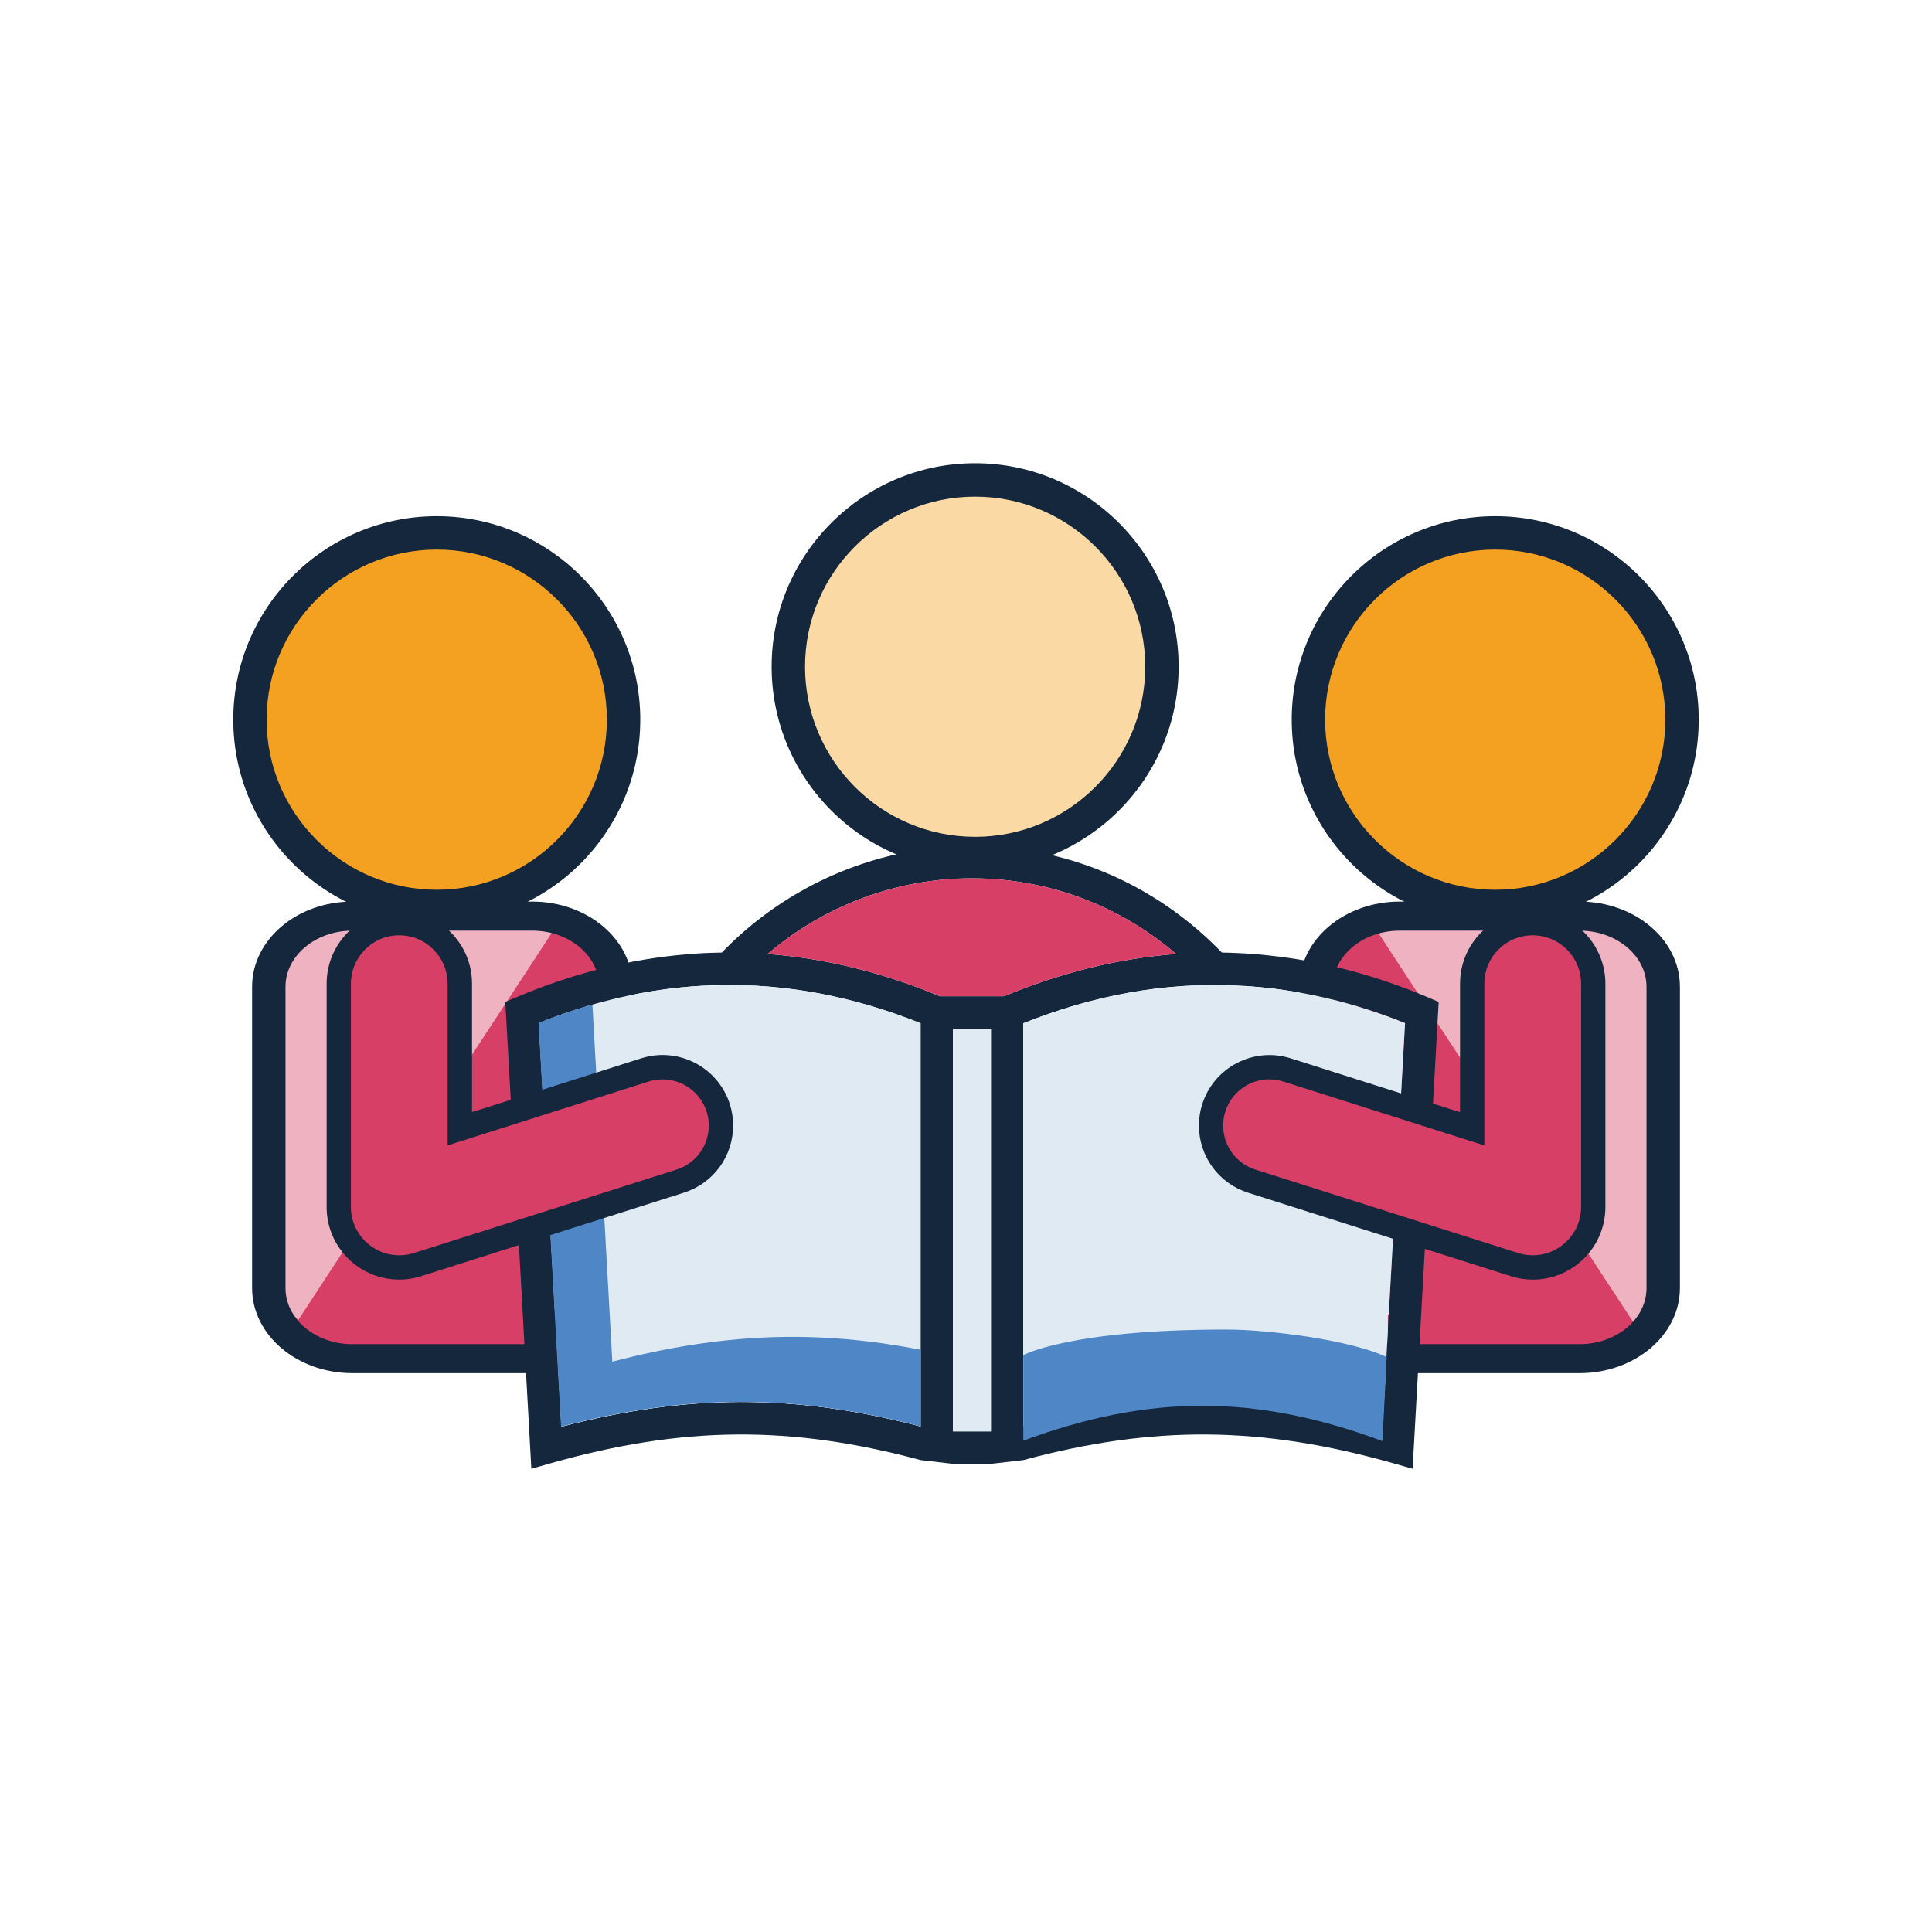 <?xml version="1.0" encoding="UTF-8"?> <svg xmlns="http://www.w3.org/2000/svg" id="Layer_1" data-name="Layer 1" viewBox="0 0 350 350"><defs><style> .cls-1 { fill: #f4a021; } .cls-2 { fill: #eeb2c1; } .cls-3 { fill: #e0eaf2; } .cls-4 { fill: #d73f66; } .cls-5 { fill: #fad9a5; } .cls-6, .cls-7 { fill: #14273d; } .cls-8 { fill: #4f86c6; } .cls-7 { stroke: #14273d; stroke-miterlimit: 10; } </style></defs><path class="cls-4" d="M109.05,178.75v54.59c0,5.87-5.66,10.66-12.61,10.66h-32.61c-6.96,0-12.61-4.78-12.61-10.66v-54.59c0-5.88,5.65-10.66,12.61-10.66h32.61c6.95,0,12.61,4.77,12.61,10.66Z"></path><path class="cls-6" d="M79.13,93.51c-20.33,0-36.87,16.54-36.87,36.86s16.54,36.87,36.87,36.87,36.86-16.54,36.86-36.87-16.54-36.86-36.86-36.86ZM79.13,162.19c-17.55,0-31.82-14.28-31.82-31.82s14.28-31.81,31.82-31.81,31.81,14.27,31.81,31.81-14.27,31.82-31.81,31.82Z"></path><g><path class="cls-1" d="M110.94,130.37c0,17.55-14.27,31.82-31.81,31.82s-31.82-14.28-31.82-31.82,14.28-31.81,31.82-31.81,31.81,14.27,31.81,31.81Z"></path><path class="cls-6" d="M79.13,163.19c-18.1,0-32.83-14.72-32.83-32.82s14.73-32.81,32.83-32.81,32.81,14.72,32.81,32.81-14.72,32.82-32.81,32.82ZM79.13,99.56c-17,0-30.83,13.82-30.83,30.81s13.83,30.82,30.83,30.82,30.81-13.83,30.81-30.82-13.82-30.81-30.81-30.81Z"></path></g><path class="cls-2" d="M100.22,168.61l-46.21,70.55c-1.75-1.81-2.79-4.13-2.79-6.65v-54c0-5.83,5.59-10.54,12.48-10.54h32.25c1.5,0,2.94.22,4.28.64Z"></path><path class="cls-7" d="M96.44,163.83h-32.61c-9.74,0-17.66,6.69-17.66,14.92v54.59c0,8.23,7.92,14.92,17.66,14.92h32.61c9.74,0,17.66-6.69,17.66-14.92v-54.59c0-8.23-7.92-14.92-17.66-14.92ZM109.05,233.35c0,5.87-5.66,10.66-12.61,10.66h-32.61c-6.96,0-12.61-4.78-12.61-10.66v-54.59c0-5.88,5.65-10.66,12.61-10.66h32.61c6.95,0,12.61,4.77,12.61,10.66v54.59Z"></path><path class="cls-4" d="M240.95,178.75v54.59c0,5.87,5.66,10.66,12.61,10.66h32.61c6.96,0,12.61-4.78,12.61-10.66v-54.59c0-5.88-5.65-10.66-12.61-10.66h-32.61c-6.95,0-12.61,4.77-12.61,10.66Z"></path><path class="cls-6" d="M270.87,93.51c20.33,0,36.87,16.54,36.87,36.86s-16.54,36.87-36.87,36.87-36.86-16.54-36.86-36.87,16.54-36.86,36.86-36.86ZM270.87,162.19c17.55,0,31.82-14.28,31.82-31.82s-14.28-31.81-31.82-31.81-31.81,14.27-31.81,31.81,14.27,31.82,31.81,31.82Z"></path><g><path class="cls-1" d="M239.06,130.37c0,17.55,14.27,31.82,31.81,31.82s31.82-14.28,31.82-31.82-14.28-31.81-31.82-31.81-31.81,14.27-31.81,31.81Z"></path><path class="cls-6" d="M270.87,163.19c-18.09,0-32.81-14.72-32.81-32.82s14.72-32.81,32.81-32.81,32.82,14.72,32.82,32.81-14.72,32.82-32.82,32.82ZM270.87,99.56c-16.99,0-30.81,13.82-30.81,30.81s13.82,30.82,30.81,30.82,30.82-13.83,30.82-30.82-13.83-30.81-30.82-30.81Z"></path></g><path class="cls-6" d="M176.65,83.92c20.33,0,36.87,16.54,36.87,36.86s-16.54,36.87-36.87,36.87-36.86-16.54-36.86-36.87,16.54-36.86,36.86-36.86ZM176.65,152.6c17.55,0,31.82-14.28,31.82-31.82s-14.28-31.81-31.82-31.81-31.81,14.27-31.81,31.81,14.27,31.82,31.81,31.82Z"></path><g><path class="cls-5" d="M144.84,120.78c0,17.55,14.27,31.82,31.81,31.82s31.82-14.28,31.82-31.82-14.28-31.81-31.82-31.81-31.81,14.27-31.81,31.81Z"></path><path class="cls-6" d="M176.65,153.6c-18.09,0-32.81-14.72-32.81-32.82s14.72-32.81,32.81-32.81,32.82,14.72,32.82,32.81-14.72,32.82-32.82,32.82ZM176.65,89.97c-16.99,0-30.81,13.82-30.81,30.81s13.82,30.82,30.81,30.82,30.82-13.83,30.82-30.82-13.83-30.81-30.82-30.81Z"></path></g><path class="cls-2" d="M248.96,167.88l46.91,71.62c1.77-1.84,2.84-4.19,2.84-6.75v-54.81c0-5.91-5.67-10.7-12.66-10.7h-32.74c-1.52,0-2.99.23-4.34.65Z"></path><path class="cls-7" d="M253.56,163.83h32.61c9.74,0,17.66,6.69,17.66,14.92v54.59c0,8.23-7.92,14.92-17.66,14.92h-32.61c-9.74,0-17.66-6.69-17.66-14.92v-54.59c0-8.23,7.92-14.92,17.66-14.92ZM240.95,233.35c0,5.87,5.66,10.66,12.61,10.66h32.61c6.96,0,12.61-4.78,12.61-10.66v-54.59c0-5.88-5.65-10.66-12.61-10.66h-32.61c-6.95,0-12.61,4.77-12.61,10.66v54.59Z"></path><path class="cls-6" d="M222.2,173.47l-4.32,3.98c-.5-.53-1-1.06-1.51-1.57-1.07-1.07-2.17-2.08-3.3-3.05-10.33-8.87-23.33-13.71-37.01-13.71s-26.72,4.93-37.01,13.71c-1.69,1.44-3.29,2.97-4.8,4.59l-4.08-3.79-.22-.21c.07-.07.15-.16.22-.23.19-.21.4-.41.59-.62,9.04-9.38,20.74-15.69,33.34-18.16,3.92-.78,7.93-1.17,11.96-1.17s8.1.4,12.04,1.16c12.18,2.36,23.41,8.31,32.43,17.34l.84.84c.28.29.56.6.84.9Z"></path><path class="cls-6" d="M258.74,180.7c-9.64-4.08-19.35-6.62-29.05-7.63-1.95-.22-3.92-.35-5.87-.43-.82-.04-1.63-.07-2.45-.07-2.77-.04-5.53.04-8.29.25-10.42.79-20.83,3.35-31.19,7.66h-11.61c-10.36-4.32-20.79-6.87-31.21-7.66-2.76-.22-5.53-.29-8.29-.25-.19,0-.4,0-.59.01-1.95.03-3.92.13-5.87.31-10.32.87-20.62,3.46-30.87,7.81l-1.91.81,3.17,56.62.32,5.87,1.23,22.08,3.52-1c23.82-6.75,43.41-6.93,67-.57l5.87.68h6.87l5.87-.68c23.58-6.36,43.16-6.18,67,.57l3.52,1,1.23-22.08.32-5.87,3.17-56.62-1.89-.81ZM166.77,258.42c-22.86-5.95-42.2-5.92-65.06.04l-.97-17.31-.18-3.02-2.95-52.8c9.82-3.93,19.67-6.19,29.55-6.75,1-.06,2.01-.1,3.01-.12,12.21-.28,24.44,2.03,36.6,6.91v73.05ZM179.51,259.31h-6.87v-72.96h6.87v72.96ZM251.43,241.1l-.97,17.37c-11.48-2.99-22.06-4.49-32.65-4.49s-21.04,1.48-32.43,4.45v-73.05c12.74-5.12,25.59-7.41,38.43-6.86.95.04,1.91.09,2.86.18,9.31.7,18.6,2.92,27.86,6.64l-2.95,52.8-.16,2.97Z"></path><path class="cls-3" d="M166.77,185.37v73.05c-22.86-5.95-42.2-5.92-65.06.04l-.97-17.31v-3.02h-.18l-2.95-52.8c9.82-3.93,19.67-6.19,29.55-6.75h3.01v-.12c12.21-.28,24.44,2.03,36.6,6.91Z"></path><rect class="cls-3" x="172.64" y="186.36" width="6.87" height="72.96"></rect><path class="cls-3" d="M254.54,185.33l-2.95,52.8h-.16v2.97l-.97,17.37c-11.48-2.99-22.06-4.49-32.65-4.49s-21.04,1.48-32.43,4.45v-73.05c12.74-5.12,25.59-7.41,38.43-6.86v.18h2.86c9.31.7,18.6,2.92,27.86,6.64Z"></path><path class="cls-4" d="M213.07,172.82c-10.42.79-20.83,3.35-31.19,7.66h-11.61c-10.36-4.32-20.79-6.87-31.21-7.66,10.29-8.78,23.46-13.71,37.01-13.71s26.67,4.84,37.01,13.71Z"></path><g><path class="cls-8" d="M166.7,244.5v13.89c-22.84-5.93-42.19-5.92-65.06.06l-4.08-73.13c3.24-1.31,6.5-2.42,9.76-3.36l3.61,64.72c19.71-5.15,36.8-5.87,55.77-2.17Z"></path><path class="cls-8" d="M251.21,245.85l-.76,15.23c-11.46-4.27-22.05-6.41-32.63-6.41s-21.05,2.12-32.44,6.33v-15.5s8.29-4.64,36.76-4.64c7.91,0,22.77,1.95,29.08,5Z"></path></g><g><path class="cls-4" d="M219.39,203.91c0,4.48,2.86,8.63,7.37,10.07l46.72,14.85c.1.03.19.06.29.08,1.21.47,2.52.72,3.9.72,6.05,0,10.96-4.91,10.96-10.96v-40.44c0-6.07-4.91-10.97-10.96-10.97-3.03,0-5.78,1.22-7.76,3.22-1.99,1.98-3.22,4.73-3.22,7.76v26.27l-33.54-10.66c-5.56-1.77-11.5,1.31-13.27,6.87-.34,1.06-.49,2.14-.49,3.2Z"></path><path class="cls-6" d="M277.67,231.81c-1.56,0-3.08-.27-4.52-.8-.07-.02-.14-.04-.21-.06l-46.84-14.88c-5.33-1.7-8.9-6.59-8.9-12.16,0-1.34.2-2.65.6-3.88,2.13-6.7,9.32-10.43,16.03-8.3l30.67,9.75v-23.26c0-3.53,1.37-6.84,3.86-9.32,2.47-2.48,5.78-3.86,9.31-3.86,7.26,0,13.16,5.91,13.16,13.18v40.44c0,7.26-5.9,13.16-13.16,13.16ZM229.96,195.53c-3.55,0-6.85,2.28-7.98,5.84-.26.8-.39,1.65-.39,2.54,0,3.65,2.34,6.85,5.83,7.97l46.72,14.84.42.12c.98.38,2.03.57,3.11.57,4.83,0,8.76-3.93,8.76-8.76v-40.44c0-4.84-3.93-8.77-8.76-8.77-2.35,0-4.55.91-6.2,2.57-1.66,1.65-2.57,3.85-2.57,6.21v29.28l-36.41-11.57c-.84-.27-1.69-.39-2.52-.39Z"></path></g><g><path class="cls-4" d="M130.61,203.91c0,4.48-2.86,8.63-7.37,10.07l-46.72,14.85c-.1.03-.19.06-.29.08-1.21.47-2.52.72-3.9.72-6.05,0-10.96-4.91-10.96-10.96v-40.44c0-6.07,4.91-10.97,10.96-10.97,3.03,0,5.78,1.22,7.76,3.22,1.99,1.98,3.22,4.73,3.22,7.76v26.27l33.54-10.66c5.56-1.77,11.5,1.31,13.27,6.87.34,1.06.49,2.14.49,3.2Z"></path><path class="cls-6" d="M72.33,231.81c-7.26,0-13.16-5.9-13.16-13.16v-40.44c0-7.27,5.9-13.18,13.16-13.18,3.53,0,6.84,1.37,9.32,3.87,2.48,2.47,3.86,5.78,3.86,9.31v23.26l30.67-9.75c6.71-2.13,13.9,1.6,16.04,8.31.39,1.23.59,2.53.59,3.87,0,5.58-3.58,10.46-8.9,12.16l-46.72,14.85c-.12.04-.23.07-.32.09-1.45.54-2.97.81-4.53.81ZM72.33,169.44c-4.83,0-8.76,3.94-8.76,8.77v40.44c0,4.83,3.93,8.76,8.76,8.76,1.08,0,2.12-.19,3.11-.57l.53-.15,46.6-14.81c3.49-1.11,5.83-4.32,5.83-7.97,0-.88-.13-1.73-.39-2.53-1.4-4.4-6.11-6.84-10.51-5.45l-36.41,11.57v-29.28c0-2.35-.91-4.55-2.57-6.2-1.65-1.67-3.85-2.58-6.2-2.58Z"></path></g></svg> 